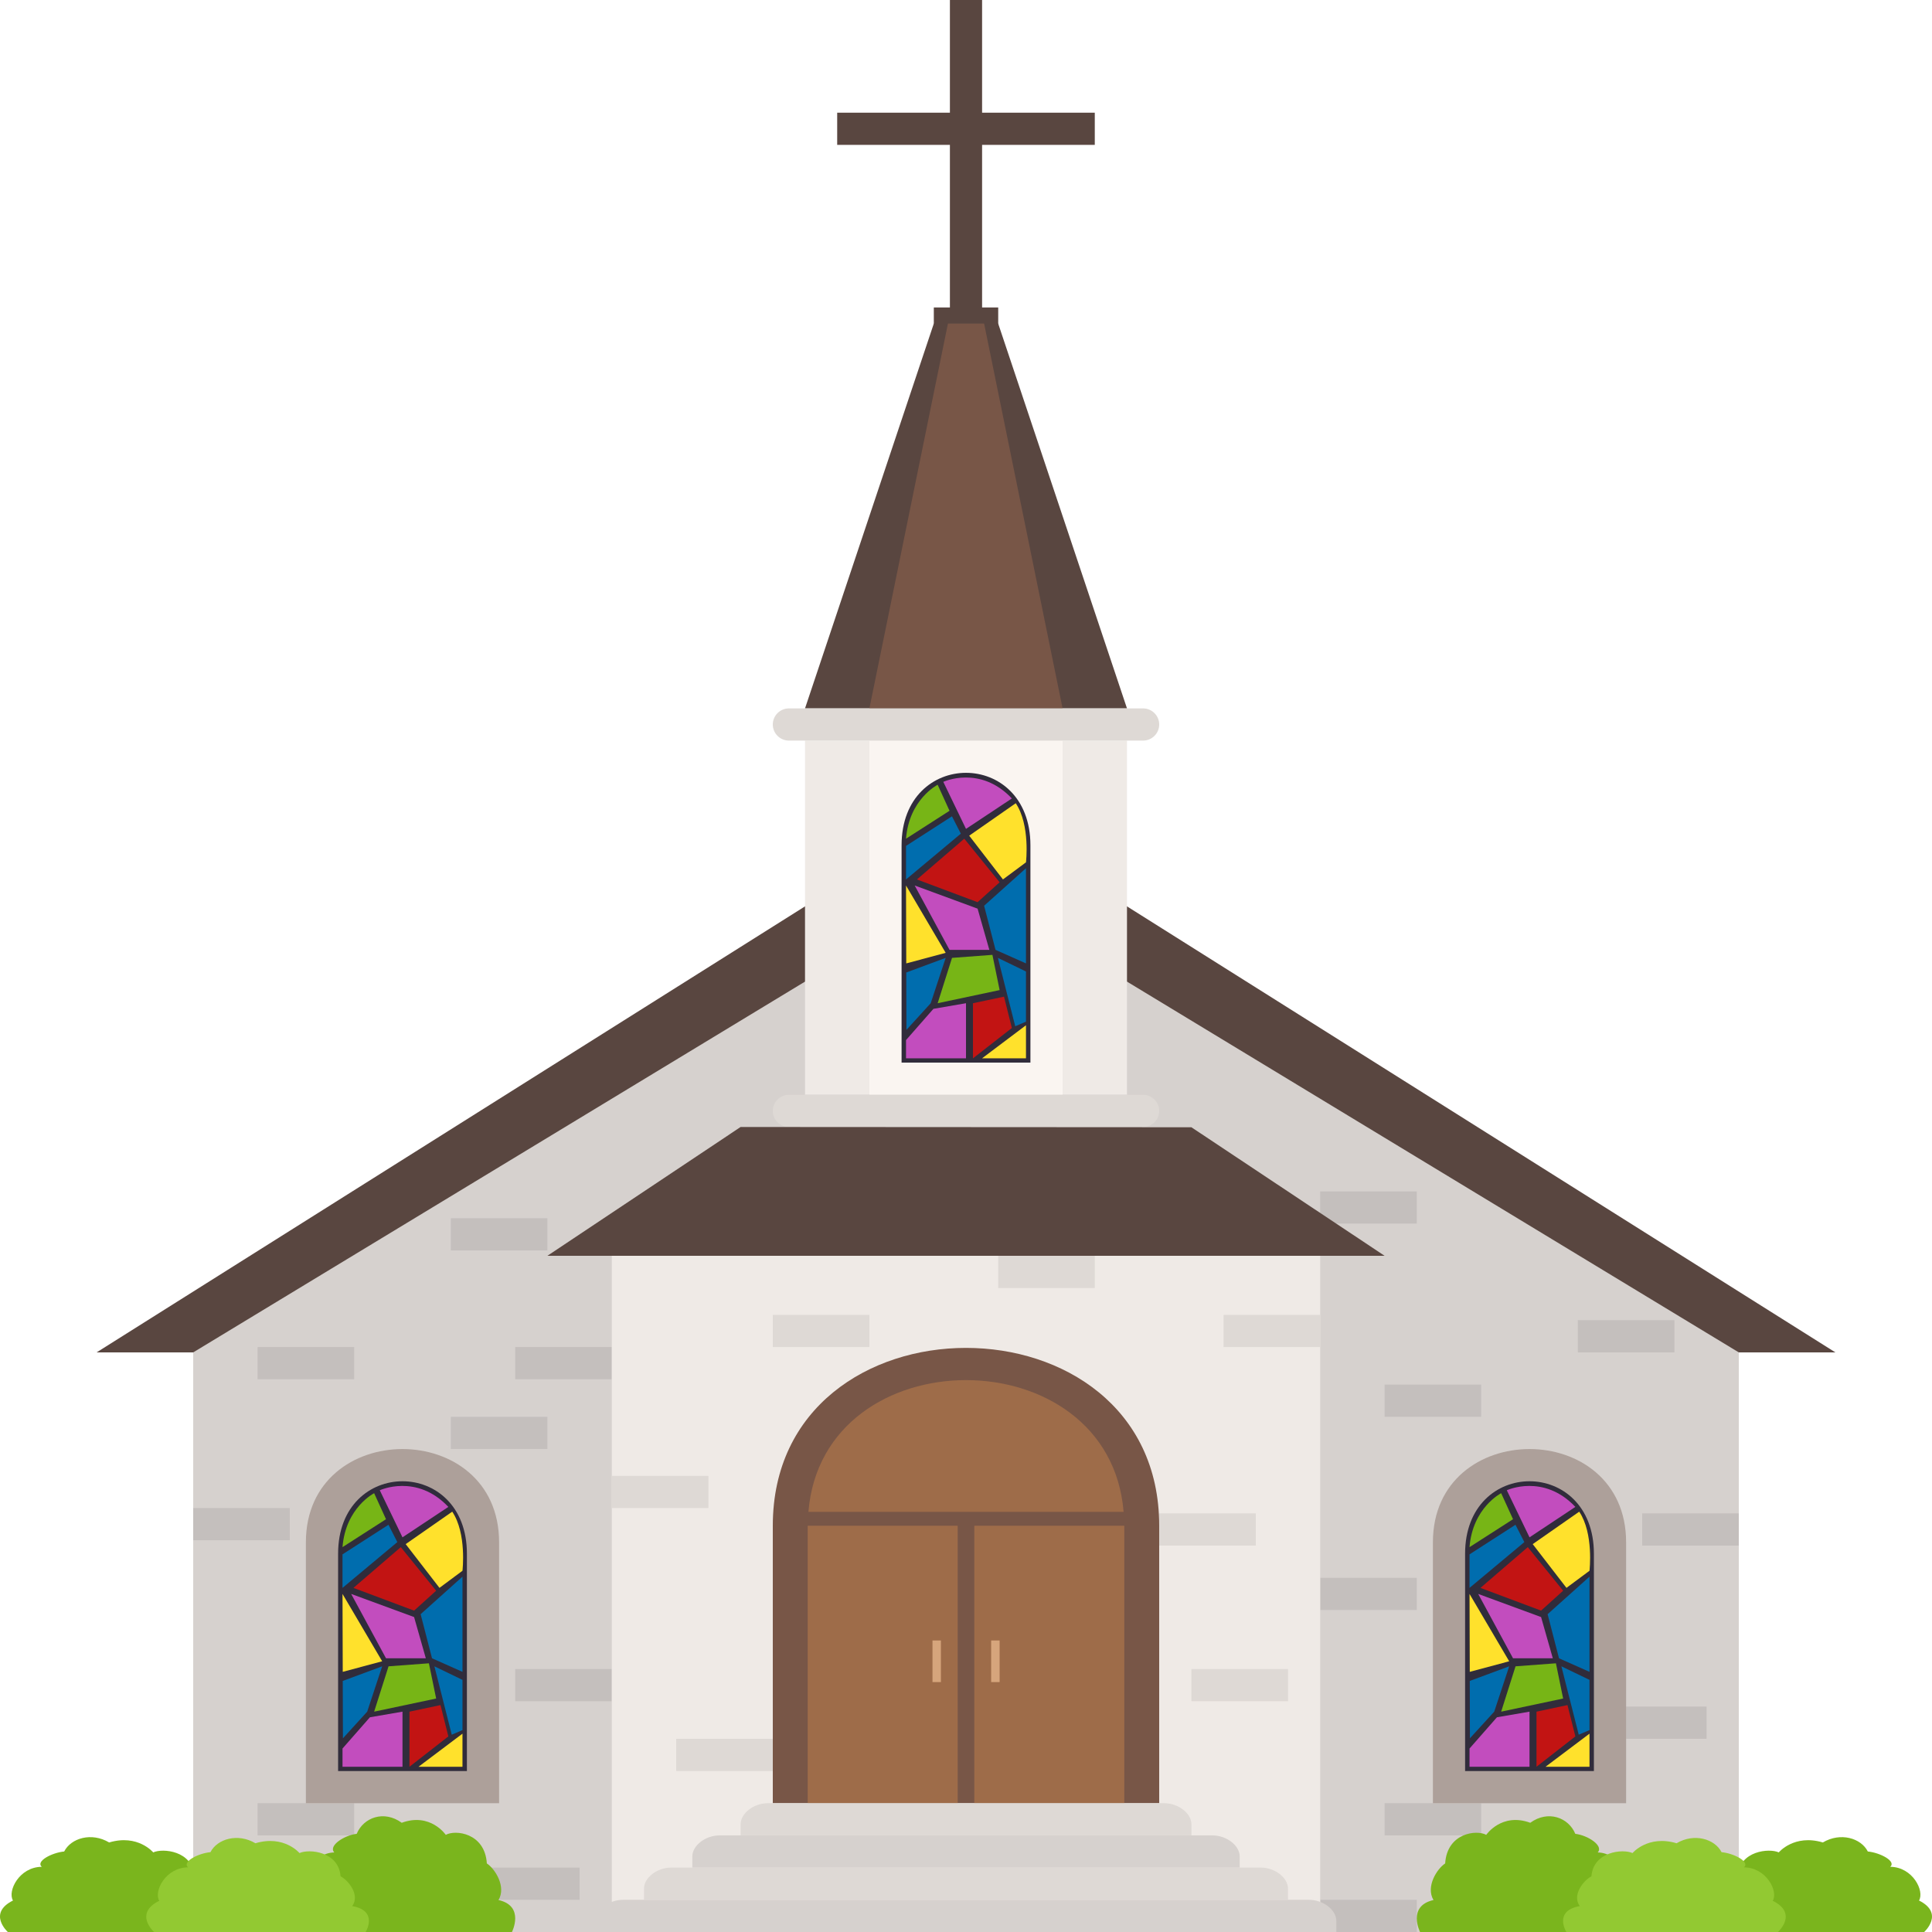 <?xml version="1.0" encoding="utf-8"?>
<!-- Generator: Adobe Illustrator 15.0.0, SVG Export Plug-In . SVG Version: 6.00 Build 0)  -->
<!DOCTYPE svg PUBLIC "-//W3C//DTD SVG 1.1//EN" "http://www.w3.org/Graphics/SVG/1.1/DTD/svg11.dtd">
<svg version="1.1" id="Layer_1" xmlns:x="http://ns.adobe.com/Extensibility/1.0/" xmlns:i="http://ns.adobe.com/AdobeIllustrator/10.0/" xmlns:graph="http://ns.adobe.com/Graphs/1.0/"
	 xmlns="http://www.w3.org/2000/svg" xmlns:xlink="http://www.w3.org/1999/xlink" xmlns:a="http://ns.adobe.com/AdobeSVGViewerExtensions/3.0/"
	 x="0px" y="0px" width="64px" height="64px" viewBox="0 0 64 64" enable-background="new 0 0 64 64" xml:space="preserve">
<rect x="31.467" fill="#594640" width="1.066" height="10.667"/>
<rect x="27.733" y="3.733" fill="#594640" width="8.533" height="1.066"/>
<rect x="30.934" y="10.185" fill="#594640" width="2.133" height="1.066"/>
<polygon fill="#594640" points="32,26.667 3.2,44.8 60.8,44.8 "/>
<polygon fill="#D6D1CE" points="32,29.285 6.4,44.8 6.4,64 57.6,64 57.6,44.8 "/>
<rect x="52.267" y="43.733" fill="#C4BFBD" width="3.2" height="1.066"/>
<rect x="43.733" y="39.467" fill="#C4BFBD" width="3.2" height="1.066"/>
<rect x="43.733" y="62.934" fill="#C4BFBD" width="3.2" height="1.066"/>
<rect x="53.333" y="56.533" fill="#C4BFBD" width="3.2" height="1.066"/>
<rect x="45.867" y="59.733" fill="#C4BFBD" width="3.199" height="1.066"/>
<rect x="54.4" y="50.133" fill="#C4BFBD" width="3.199" height="1.067"/>
<rect x="43.733" y="52.267" fill="#C4BFBD" width="3.2" height="1.066"/>
<rect x="45.867" y="45.866" fill="#C4BFBD" width="3.199" height="1.067"/>
<rect x="8.533" y="59.733" fill="#C4BFBD" width="3.2" height="1.066"/>
<rect x="17.066" y="44.623" fill="#C4BFBD" width="3.2" height="1.066"/>
<rect x="14.934" y="40.356" fill="#C4BFBD" width="3.199" height="1.066"/>
<rect x="8.533" y="44.623" fill="#C4BFBD" width="3.2" height="1.066"/>
<rect x="14.934" y="46.934" fill="#C4BFBD" width="3.199" height="1.066"/>
<rect x="17.066" y="55.289" fill="#C4BFBD" width="3.2" height="1.067"/>
<rect x="6.4" y="49.956" fill="#C4BFBD" width="3.199" height="1.066"/>
<rect x="16" y="61.866" fill="#C4BFBD" width="3.2" height="1.067"/>
<rect x="26.667" y="24.533" fill="#EFEAE6" width="10.666" height="11.733"/>
<rect x="28.8" y="24.533" fill="#FAF5F1" width="6.4" height="11.733"/>
<polygon fill="#594640" points="30.934,10.718 33.066,10.718 37.333,23.467 26.667,23.467 "/>
<polygon fill="#785647" points="31.402,10.718 32.6,10.718 35.2,23.467 28.8,23.467 "/>
<path fill="#DED9D5" d="M25.6,24c0-0.294,0.24-0.533,0.533-0.533h11.734c0.293,0,0.533,0.239,0.533,0.533l0,0
	c0,0.294-0.24,0.533-0.533,0.533H26.133C25.84,24.533,25.6,24.294,25.6,24L25.6,24z"/>
<path fill="#DED9D5" d="M25.6,36.8c0-0.294,0.24-0.533,0.533-0.533h11.734c0.293,0,0.533,0.239,0.533,0.533l0,0
	c0,0.294-0.24,0.533-0.533,0.533H26.133C25.84,37.333,25.6,37.094,25.6,36.8L25.6,36.8z"/>
<polygon fill="#EFEAE6" points="43.733,64 20.267,64 20.267,41.6 43.733,41.6 "/>
<polygon fill="#594640" points="39.467,37.342 24.533,37.333 18.133,41.6 45.867,41.6 "/>
<path fill="#785647" d="M25.6,50.542v9.191H38.4v-9.191C38.4,42.687,25.6,42.687,25.6,50.542z"/>
<path fill="#9E6C49" d="M37.221,50.082c-0.477-5.819-9.965-5.819-10.441,0H37.221z"/>
<rect x="26.756" y="50.542" fill="#9E6C49" width="4.969" height="9.191"/>
<rect x="32.275" y="50.542" fill="#9E6C49" width="4.969" height="9.191"/>
<rect x="32.833" y="54.343" fill="#D6A57C" width="0.281" height="1.378"/>
<rect x="30.89" y="54.343" fill="#D6A57C" width="0.279" height="1.378"/>
<rect x="22.4" y="57.6" fill="#DED9D5" width="3.199" height="1.067"/>
<rect x="40.533" y="43.557" fill="#DED9D5" width="3.2" height="1.066"/>
<rect x="25.6" y="43.557" fill="#DED9D5" width="3.2" height="1.066"/>
<rect x="33.066" y="41.6" fill="#DED9D5" width="3.2" height="1.067"/>
<rect x="39.467" y="55.289" fill="#DED9D5" width="3.2" height="1.067"/>
<rect x="20.267" y="48.89" fill="#DED9D5" width="3.2" height="1.066"/>
<rect x="38.4" y="50.133" fill="#DED9D5" width="3.199" height="1.067"/>
<path fill="#7AB51D" d="M50.692,60.382c-0.949-0.349-1.459,0.4-1.459,0.4c-0.314-0.178-1.297-0.067-1.36,0.947
	c-0.27,0.175-0.65,0.769-0.387,1.212C46.605,63.14,47.041,64,47.041,64h7.009c0,0,0.685-0.75-0.171-1.273
	c0.189-0.38-0.206-1.354-0.953-1.362c0.208-0.222-0.333-0.571-0.742-0.617C51.959,60.206,51.28,59.954,50.692,60.382z"/>
<path fill="#7AB51D" d="M60.384,61.034c-0.95-0.285-1.46,0.329-1.46,0.329c-0.314-0.146-1.298-0.055-1.36,0.776
	c-0.27,0.143-0.649,0.628-0.387,0.993C56.296,63.294,56.731,64,56.731,64h7.01c0,0,0.684-0.615-0.171-1.043
	c0.189-0.312-0.207-1.11-0.953-1.117c0.207-0.183-0.334-0.468-0.743-0.507C61.65,60.891,60.971,60.685,60.384,61.034z"/>
<path fill="#92C932" d="M55.539,61.06c-0.951-0.283-1.46,0.325-1.46,0.325c-0.315-0.146-1.298-0.055-1.361,0.77
	c-0.269,0.142-0.65,0.625-0.386,0.986C51.45,63.3,51.887,64,51.887,64h7.009c0,0,0.684-0.609-0.172-1.035
	c0.19-0.308-0.206-1.1-0.953-1.107c0.209-0.181-0.332-0.465-0.742-0.502C56.805,60.917,56.125,60.713,55.539,61.06z"/>
<path fill="#7AB51D" d="M13.308,60.382c0.949-0.349,1.459,0.4,1.459,0.4c0.314-0.178,1.297-0.067,1.36,0.947
	c0.27,0.175,0.65,0.769,0.387,1.212C17.395,63.14,16.959,64,16.959,64H9.95c0,0-0.685-0.75,0.171-1.273
	c-0.189-0.38,0.206-1.354,0.953-1.362c-0.208-0.222,0.333-0.571,0.742-0.617C12.041,60.206,12.72,59.954,13.308,60.382z"/>
<path fill="#7AB51D" d="M3.616,61.034c0.95-0.285,1.46,0.329,1.46,0.329c0.314-0.146,1.298-0.055,1.36,0.776
	c0.27,0.143,0.649,0.628,0.387,0.993C7.704,63.294,7.269,64,7.269,64h-7.01c0,0-0.684-0.615,0.171-1.043
	c-0.189-0.312,0.207-1.11,0.953-1.117c-0.207-0.183,0.334-0.468,0.743-0.507C2.35,60.891,3.029,60.685,3.616,61.034z"/>
<path fill="#92C932" d="M8.461,61.06c0.951-0.283,1.46,0.325,1.46,0.325c0.315-0.146,1.298-0.055,1.361,0.77
	c0.269,0.142,0.65,0.625,0.386,0.986C12.55,63.3,12.113,64,12.113,64H5.104c0,0-0.684-0.609,0.172-1.035
	c-0.19-0.308,0.206-1.1,0.953-1.107c-0.209-0.181,0.332-0.465,0.742-0.502C7.195,60.917,7.875,60.713,8.461,61.06z"/>
<path fill="#D6D1CE" d="M43.367,62.934c-13.275,0-9.459,0-22.734,0c-0.464,0-0.899,0.334-0.899,0.697c0,0.092,0,0.369,0,0.369
	h24.533c0,0,0-0.277,0-0.369C44.267,63.268,43.831,62.934,43.367,62.934z"/>
<path fill="#DED9D5" d="M41.767,61.866H22.233c-0.465,0-0.9,0.335-0.9,0.698c0,0.092,0,0.369,0,0.369h21.334c0,0,0-0.277,0-0.369
	C42.667,62.201,42.231,61.866,41.767,61.866z"/>
<path fill="#D6D1CE" d="M40.167,60.8H23.833c-0.464,0-0.899,0.335-0.899,0.698c0,0.092,0,0.368,0,0.368h18.133c0,0,0-0.276,0-0.368
	C41.066,61.135,40.631,60.8,40.167,60.8z"/>
<path fill="#DED9D5" d="M38.566,59.733H25.434c-0.465,0-0.9,0.334-0.9,0.698c0,0.091,0,0.368,0,0.368h14.934c0,0,0-0.277,0-0.368
	C39.467,60.067,39.031,59.733,38.566,59.733z"/>
<path fill="#ADA09A" d="M10.133,51.091v8.643h6.4v-8.643C16.533,46.972,10.133,46.972,10.133,51.091z"/>
<path fill="#302C3B" d="M11.2,51.47v7.198h4.267V51.47C15.467,48.268,11.2,48.268,11.2,51.47z"/>
<path fill-rule="evenodd" clip-rule="evenodd" fill="#C24DBE" d="M14.852,49.918c-1.056-1.117-2.271-0.551-2.271-0.551l0.752,1.559
	L14.852,49.918z"/>
<path fill-rule="evenodd" clip-rule="evenodd" fill="#77B516" d="M12.394,49.464c0,0-0.945,0.477-1.048,1.787l1.441-0.925
	L12.394,49.464z"/>
<polygon fill-rule="evenodd" clip-rule="evenodd" fill="#006DAE" points="11.346,52.601 13.162,51.084 12.869,50.51 11.346,51.49 
	"/>
<path fill-rule="evenodd" clip-rule="evenodd" fill="#FFE12C" d="M14.981,50.076l-1.542,1.075l1.119,1.449l0.762-0.566
	C15.32,52.034,15.467,50.801,14.981,50.076z"/>
<polygon fill-rule="evenodd" clip-rule="evenodd" fill="#C21413" points="14.448,52.694 13.277,51.251 11.708,52.601 13.717,53.354 
	"/>
<polygon fill-rule="evenodd" clip-rule="evenodd" fill="#C24DBE" points="13.333,58.526 13.333,56.701 12.254,56.887 11.346,57.922 
	11.346,58.526 "/>
<polygon fill-rule="evenodd" clip-rule="evenodd" fill="#FFE12C" points="15.32,58.526 15.32,57.43 13.864,58.526 "/>
<polygon fill-rule="evenodd" clip-rule="evenodd" fill="#C21413" points="14.592,56.483 13.564,56.701 13.564,58.526 14.852,57.521 
	"/>
<polygon fill="#77B516" points="12.394,56.701 14.448,56.266 14.208,55.099 12.871,55.199 "/>
<polygon fill="#C24DBE" points="11.633,52.801 12.787,54.933 14.106,54.933 13.717,53.567 "/>
<polygon fill="#006DAE" points="11.36,57.584 12.164,56.701 12.66,55.199 11.354,55.683 "/>
<polygon fill="#FFE12C" points="11.354,55.382 12.66,55.032 11.346,52.801 "/>
<polygon fill="#006DAE" points="14.39,55.199 14.965,57.464 15.32,57.312 15.32,55.648 "/>
<polygon fill="#006DAE" points="15.32,52.229 13.934,53.472 14.311,54.933 15.32,55.382 "/>
<path fill="#ADA09A" d="M47.467,51.091v8.643h6.4v-8.643C53.867,46.972,47.467,46.972,47.467,51.091z"/>
<path fill="#302C3B" d="M48.533,51.47v7.198H52.8V51.47C52.8,48.268,48.533,48.268,48.533,51.47z"/>
<path fill-rule="evenodd" clip-rule="evenodd" fill="#C24DBE" d="M52.186,49.918c-1.057-1.117-2.271-0.551-2.271-0.551l0.752,1.559
	L52.186,49.918z"/>
<path fill-rule="evenodd" clip-rule="evenodd" fill="#77B516" d="M49.728,49.464c0,0-0.946,0.477-1.048,1.787l1.441-0.925
	L49.728,49.464z"/>
<polygon fill-rule="evenodd" clip-rule="evenodd" fill="#006DAE" points="48.68,52.601 50.496,51.084 50.202,50.51 48.68,51.49 "/>
<path fill-rule="evenodd" clip-rule="evenodd" fill="#FFE12C" d="M52.314,50.076l-1.541,1.075l1.118,1.449l0.763-0.566
	C52.654,52.034,52.8,50.801,52.314,50.076z"/>
<polygon fill-rule="evenodd" clip-rule="evenodd" fill="#C21413" points="51.781,52.694 50.61,51.251 49.042,52.601 51.05,53.354 
	"/>
<polygon fill-rule="evenodd" clip-rule="evenodd" fill="#C24DBE" points="50.667,58.526 50.667,56.701 49.588,56.887 48.68,57.922 
	48.68,58.526 "/>
<polygon fill-rule="evenodd" clip-rule="evenodd" fill="#FFE12C" points="52.654,58.526 52.654,57.43 51.198,58.526 "/>
<polygon fill-rule="evenodd" clip-rule="evenodd" fill="#C21413" points="51.925,56.483 50.898,56.701 50.898,58.526 52.186,57.521 
	"/>
<polygon fill="#77B516" points="49.728,56.701 51.781,56.266 51.542,55.099 50.204,55.199 "/>
<polygon fill="#C24DBE" points="48.967,52.801 50.121,54.933 51.439,54.933 51.05,53.567 "/>
<polygon fill="#006DAE" points="48.693,57.584 49.498,56.701 49.994,55.199 48.688,55.683 "/>
<polygon fill="#FFE12C" points="48.688,55.382 49.994,55.032 48.68,52.801 "/>
<polygon fill="#006DAE" points="51.723,55.199 52.298,57.464 52.654,57.312 52.654,55.648 "/>
<polygon fill="#006DAE" points="52.654,52.229 51.267,53.472 51.644,54.933 52.654,55.382 "/>
<path fill="#302C3B" d="M29.866,28.002V35.2h4.268v-7.198C34.134,24.8,29.866,24.8,29.866,28.002z"/>
<path fill-rule="evenodd" clip-rule="evenodd" fill="#C24DBE" d="M33.519,26.45c-1.056-1.117-2.271-0.55-2.271-0.55L32,27.458
	L33.519,26.45z"/>
<path fill-rule="evenodd" clip-rule="evenodd" fill="#77B516" d="M31.061,25.996c0,0-0.946,0.477-1.048,1.787l1.441-0.925
	L31.061,25.996z"/>
<polygon fill-rule="evenodd" clip-rule="evenodd" fill="#006DAE" points="30.013,29.133 31.829,27.616 31.535,27.042 30.013,28.022 
	"/>
<path fill-rule="evenodd" clip-rule="evenodd" fill="#FFE12C" d="M33.648,26.608l-1.542,1.075l1.118,1.449l0.763-0.566
	C33.987,28.566,34.134,27.333,33.648,26.608z"/>
<polygon fill-rule="evenodd" clip-rule="evenodd" fill="#C21413" points="33.114,29.227 31.943,27.783 30.375,29.133 32.384,29.886 
	"/>
<polygon fill-rule="evenodd" clip-rule="evenodd" fill="#C24DBE" points="32,35.059 32,33.233 30.921,33.419 30.013,34.454 
	30.013,35.059 "/>
<polygon fill-rule="evenodd" clip-rule="evenodd" fill="#FFE12C" points="33.987,35.059 33.987,33.963 32.531,35.059 "/>
<polygon fill-rule="evenodd" clip-rule="evenodd" fill="#C21413" points="33.259,33.016 32.231,33.233 32.231,35.059 33.519,34.054 
	"/>
<polygon fill="#77B516" points="31.061,33.233 33.114,32.798 32.875,31.631 31.537,31.731 "/>
<polygon fill="#C24DBE" points="30.3,29.333 31.454,31.465 32.773,31.465 32.384,30.1 "/>
<polygon fill="#006DAE" points="30.027,34.116 30.831,33.233 31.327,31.731 30.021,32.215 "/>
<polygon fill="#FFE12C" points="30.021,31.914 31.327,31.564 30.013,29.333 "/>
<polygon fill="#006DAE" points="33.057,31.731 33.631,33.996 33.987,33.844 33.987,32.182 "/>
<polygon fill="#006DAE" points="33.987,28.761 32.6,30.004 32.978,31.465 33.987,31.914 "/>
</svg>
